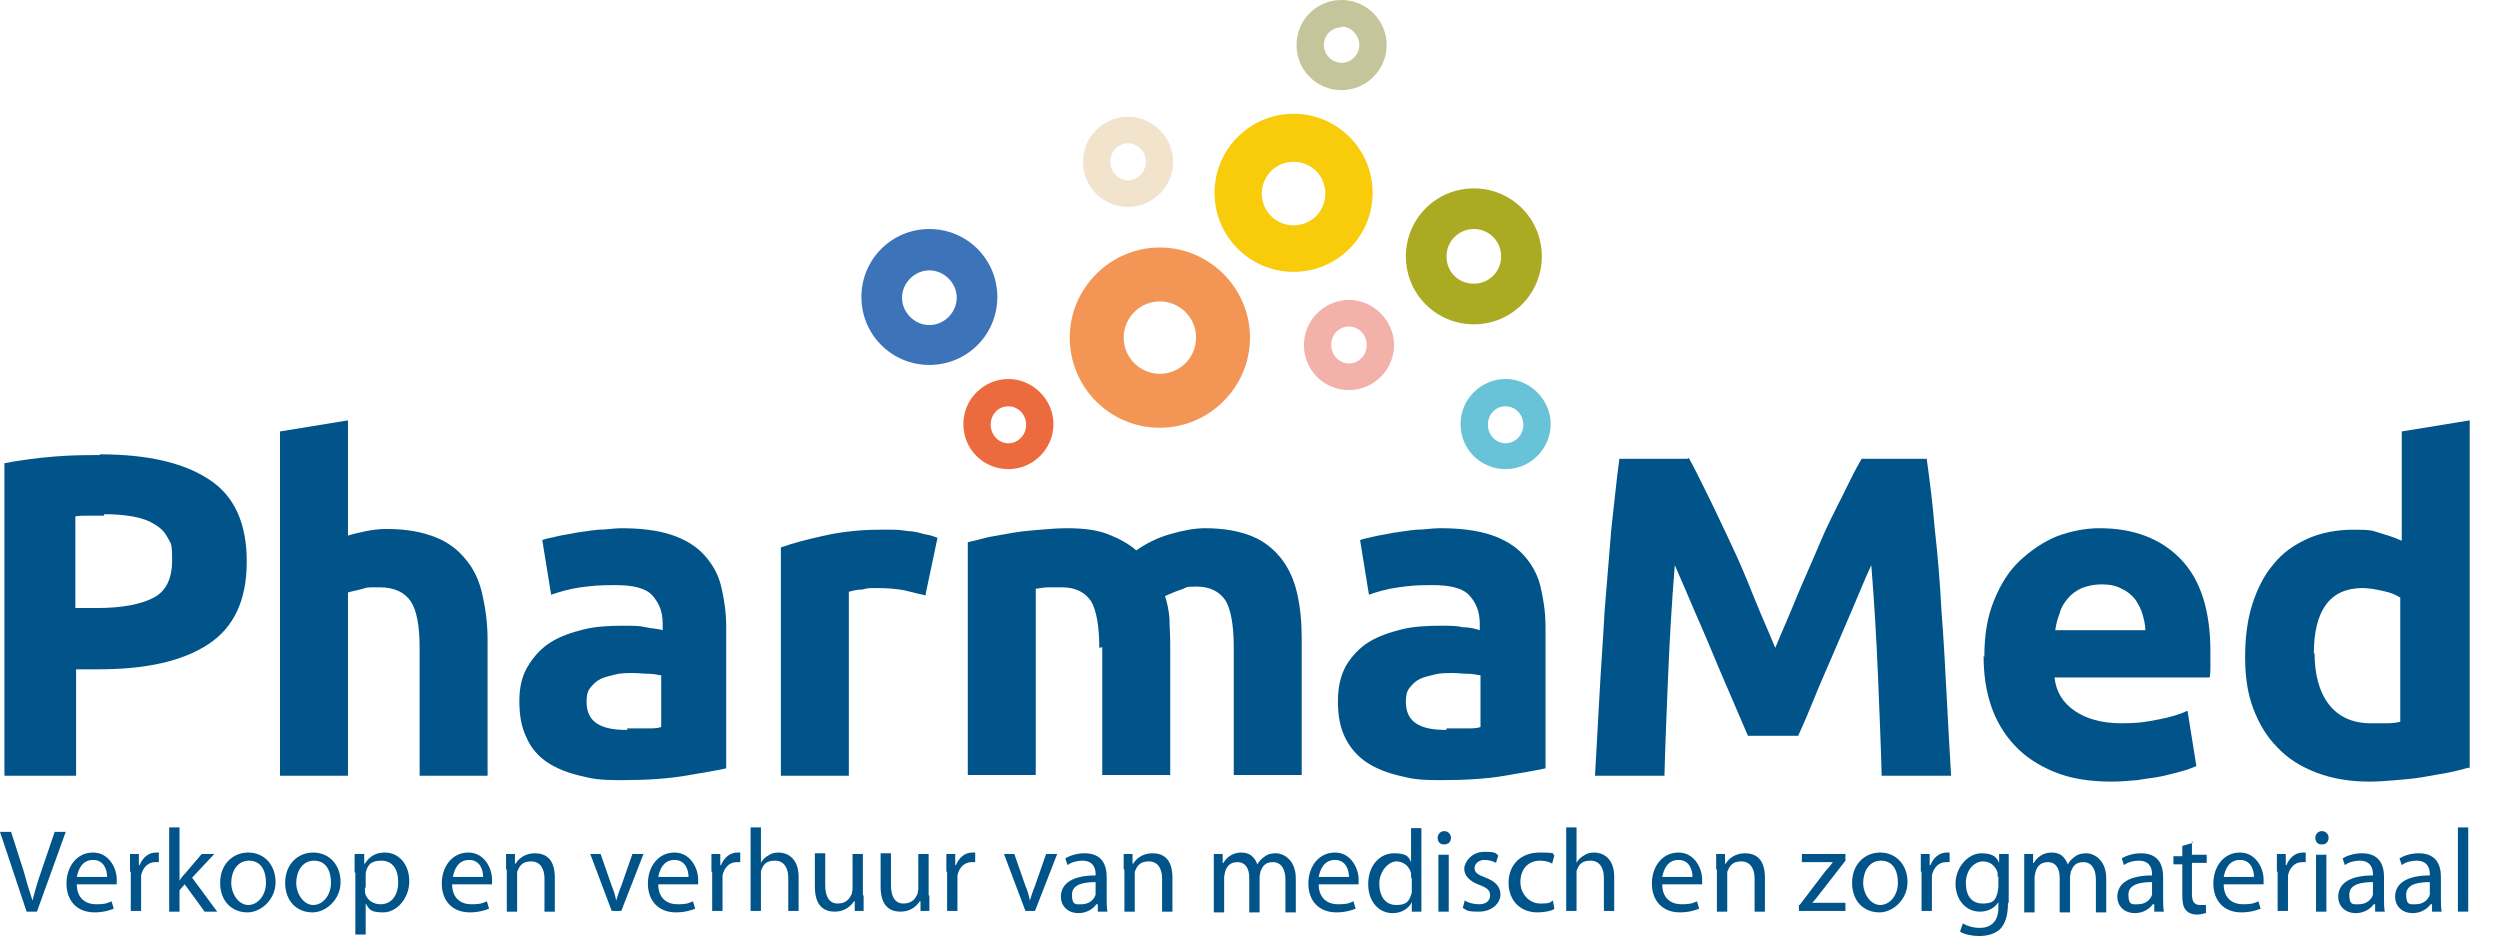 <?xml version="1.0" encoding="UTF-8"?>
<svg id="Calque_1" xmlns="http://www.w3.org/2000/svg" version="1.1" viewBox="0 0 338.4 127.8">
  <!-- Generator: Adobe Illustrator 29.2.1, SVG Export Plug-In . SVG Version: 2.1.0 Build 116)  -->
  <defs>
    <style>
      .st0 {
        fill: #f2e3cd;
      }

      .st1 {
        fill: #f39655;
      }

      .st2 {
        fill: #005489;
      }

      .st3 {
        fill: #eb6b3e;
      }

      .st4 {
        fill: #f8cb0b;
      }

      .st5 {
        fill: #aaab23;
      }

      .st6 {
        fill: #68c3d8;
      }

      .st7 {
        fill: #c5c59b;
      }

      .st8 {
        fill: #f3b2a9;
      }

      .st9 {
        fill: #3d74b9;
      }
    </style>
  </defs>
  <g>
    <path class="st2" d="M13.5,61.5c6.4,0,11.3,1.1,14.8,3.4,3.4,2.2,5.1,5.9,5.1,11.1s-1.7,8.9-5.2,11.2-8.4,3.4-14.9,3.4h-3v14.4H.6v-42.3c2.1-.4,4.3-.7,6.7-.9s4.4-.2,6.2-.2M14.1,69.8c-.7,0-1.4,0-2.1,0s-1.3,0-1.8.1v12.4h3c3.3,0,5.9-.5,7.6-1.4,1.7-.9,2.5-2.6,2.5-5.1s-.2-2.2-.6-3-1-1.4-1.9-1.9c-.8-.5-1.8-.8-2.9-1-1.2-.2-2.4-.3-3.8-.3"/>
    <path class="st2" d="M37.9,105v-46.6l9.2-1.5v15.6c.6-.2,1.4-.4,2.4-.6,1-.2,1.9-.3,2.8-.3,2.7,0,4.8.4,6.6,1.1,1.8.7,3.2,1.8,4.2,3.1,1.1,1.3,1.8,2.9,2.2,4.7.4,1.8.7,3.8.7,6.1v18.4h-9.2v-17.3c0-3-.4-5.1-1.2-6.3s-2.2-1.9-4.2-1.9-1.6,0-2.3.2c-.7.2-1.4.3-2,.5v24.8h-9.2,0Z"/>
    <path class="st2" d="M84.1,71.5c2.7,0,5,.3,6.8.9s3.3,1.5,4.4,2.7c1.1,1.2,1.9,2.6,2.3,4.2.4,1.7.7,3.5.7,5.5v19.2c-1.3.3-3.2.6-5.5,1-2.4.4-5.2.6-8.6.6s-4-.2-5.7-.6c-1.7-.4-3.2-1-4.4-1.8s-2.2-1.9-2.8-3.3c-.7-1.4-1-3-1-5s.4-3.5,1.2-4.8c.8-1.3,1.8-2.4,3.1-3.2,1.3-.8,2.8-1.3,4.4-1.7s3.4-.5,5.2-.5,2.3,0,3.2.2,1.7.2,2.3.4v-.9c0-1.6-.5-2.8-1.4-3.8s-2.6-1.4-5-1.4-3.1.1-4.7.3c-1.5.2-2.8.6-4,1l-1.2-7.4c.5-.2,1.2-.3,2-.5.8-.2,1.7-.3,2.6-.5.9-.1,1.9-.3,3-.4,1.1,0,2.1-.2,3.2-.2M84.9,98.6c.9,0,1.8,0,2.6,0,.8,0,1.5,0,2-.2v-7c-.4,0-.9-.2-1.7-.2s-1.4-.1-2.1-.1-1.7,0-2.4.2-1.4.3-2,.6c-.6.3-1,.7-1.4,1.2s-.5,1.1-.5,1.9c0,1.4.5,2.4,1.5,3,1,.6,2.3.8,4,.8"/>
    <path class="st2" d="M125.3,80.6c-.8-.2-1.8-.4-2.9-.7-1.1-.2-2.3-.3-3.6-.3s-1.3,0-2.1.2c-.8,0-1.4.2-1.8.3v24.9h-9.2v-30.9c1.7-.6,3.6-1.1,5.9-1.6,2.2-.5,4.8-.8,7.5-.8s1.1,0,1.8,0c.7,0,1.4.1,2.1.2.7,0,1.4.2,2.1.4.7.1,1.3.3,1.8.5l-1.6,7.6h0Z"/>
    <path class="st2" d="M148.8,87.7c0-3-.4-5.1-1.1-6.3-.8-1.2-2.1-1.9-3.9-1.9s-1.2,0-1.8,0c-.6,0-1.2.1-1.8.2v25.2h-9.2v-31.5c.8-.2,1.7-.4,2.8-.7,1.1-.2,2.2-.4,3.4-.6,1.2-.2,2.4-.3,3.6-.4s2.5-.2,3.7-.2c2.4,0,4.3.3,5.7.9,1.5.6,2.7,1.3,3.6,2.1,1.3-.9,2.8-1.7,4.6-2.2,1.7-.5,3.3-.8,4.7-.8,2.6,0,4.7.4,6.4,1.1,1.7.7,3,1.8,4,3.1s1.7,2.9,2.1,4.7c.4,1.8.6,3.8.6,6.1v18.4h-9.2v-17.3c0-3-.4-5.1-1.1-6.3-.8-1.2-2.1-1.9-3.9-1.9s-1.2.1-2.1.4-1.6.6-2.2.9c.3.9.5,1.9.6,3,0,1.1.1,2.2.1,3.4v17.8h-9.2v-17.3h0Z"/>
    <path class="st2" d="M195,71.5c2.7,0,5,.3,6.8.9s3.3,1.5,4.4,2.7c1.1,1.2,1.9,2.6,2.3,4.2.4,1.7.7,3.5.7,5.5v19.2c-1.3.3-3.2.6-5.5,1s-5.2.6-8.6.6-4-.2-5.7-.6c-1.7-.4-3.2-1-4.4-1.8-1.2-.8-2.2-1.9-2.9-3.3-.7-1.4-1-3-1-5s.4-3.5,1.1-4.8c.8-1.3,1.8-2.4,3.1-3.2,1.3-.8,2.8-1.3,4.4-1.7s3.4-.5,5.1-.5,2.3,0,3.2.2c.9,0,1.7.2,2.3.4v-.9c0-1.6-.5-2.8-1.4-3.8s-2.6-1.4-5-1.4-3.1.1-4.6.3c-1.5.2-2.9.6-4,1l-1.2-7.4c.5-.2,1.2-.3,2-.5.8-.2,1.7-.3,2.6-.5.9-.1,1.9-.3,3-.4,1.1,0,2.1-.2,3.2-.2M195.8,98.6c.9,0,1.8,0,2.6,0,.8,0,1.5,0,2-.2v-7c-.4,0-.9-.2-1.7-.2s-1.4-.1-2.1-.1-1.7,0-2.4.2-1.4.3-2,.6c-.6.3-1,.7-1.4,1.2s-.5,1.1-.5,1.9c0,1.4.5,2.4,1.5,3,1,.6,2.3.8,4,.8"/>
    <path class="st2" d="M228.6,62c.8,1.4,1.6,3.1,2.6,5.1,1,2,2,4.2,3.1,6.5s2.1,4.7,3.1,7.2,2,4.7,2.9,6.9c.9-2.2,1.9-4.4,2.9-6.9,1-2.4,2.1-4.8,3.1-7.2s2.1-4.5,3.1-6.5c1-2,1.8-3.7,2.6-5h8.8c.4,2.9.8,6,1.1,9.6.4,3.5.7,7.2.9,11,.3,3.8.5,7.7.7,11.5.2,3.8.4,7.5.6,10.8h-9.4c-.1-4.2-.3-8.7-.5-13.6s-.5-9.9-.9-14.9c-.8,1.7-1.6,3.7-2.5,5.8-.9,2.1-1.8,4.2-2.7,6.3-.9,2.1-1.8,4.1-2.6,6.1s-1.5,3.6-2.1,4.9h-6.8c-.6-1.4-1.3-3-2.1-4.9s-1.7-3.9-2.6-6.1-1.8-4.2-2.7-6.3c-.9-2.1-1.7-4-2.5-5.8-.4,5-.7,10-.9,14.9-.2,4.9-.4,9.5-.5,13.6h-9.4c.2-3.4.4-7,.6-10.8s.5-7.7.7-11.5c.3-3.8.6-7.5.9-11,.4-3.5.7-6.7,1.1-9.6h9.2Z"/>
    <path class="st2" d="M268.6,88.9c0-2.9.4-5.4,1.3-7.6.9-2.2,2-4,3.5-5.4,1.5-1.4,3.1-2.5,5-3.3,1.9-.7,3.8-1.1,5.8-1.1,4.6,0,8.3,1.4,11,4.2,2.7,2.8,4,7,4,12.5s0,1.1,0,1.8,0,1.2-.1,1.7h-21c.2,1.9,1.1,3.4,2.7,4.5,1.6,1.1,3.7,1.7,6.3,1.7s3.4-.2,5-.5,3-.7,4-1.2l1.2,7.5c-.5.2-1.2.5-2,.7-.8.2-1.8.5-2.8.7s-2.1.3-3.2.5c-1.2.1-2.3.2-3.5.2-2.9,0-5.5-.4-7.7-1.3s-4-2.1-5.4-3.6c-1.4-1.5-2.5-3.3-3.2-5.4-.7-2.1-1-4.3-1-6.7M290.4,85.4c0-.8-.2-1.6-.4-2.3-.2-.7-.6-1.4-1-2-.5-.6-1.1-1.1-1.8-1.4-.7-.4-1.6-.6-2.7-.6s-1.9.2-2.7.5c-.7.3-1.4.8-1.9,1.4-.5.6-.9,1.2-1.1,2-.3.8-.5,1.5-.6,2.3h12.2Z"/>
    <path class="st2" d="M334.2,103.9c-.8.2-1.8.5-2.9.7-1.1.2-2.2.4-3.4.6s-2.4.3-3.6.4-2.4.2-3.5.2c-2.7,0-5.1-.4-7.2-1.2-2.1-.8-3.9-1.9-5.3-3.4-1.5-1.5-2.5-3.2-3.3-5.3-.8-2.1-1.1-4.4-1.1-7s.3-5,1-7.2c.7-2.1,1.6-3.9,2.9-5.4,1.2-1.5,2.8-2.6,4.6-3.4,1.8-.8,3.9-1.2,6.2-1.2s2.4.1,3.4.4,2,.6,3.1,1.1v-14.8l9.2-1.5v47.1h0ZM313.3,88.4c0,2.8.6,5.2,1.9,6.9,1.3,1.7,3.2,2.6,5.7,2.6s1.6,0,2.3,0,1.3-.1,1.7-.2v-16.8c-.6-.4-1.3-.7-2.3-.9-.9-.2-1.9-.4-2.8-.4-4.4,0-6.6,3-6.6,8.9"/>
    <path class="st5" d="M199.5,43.9c-5.1,0-9.2-4.1-9.2-9.2s4.1-9.2,9.2-9.2,9.2,4.1,9.2,9.2-4.1,9.2-9.2,9.2M199.5,31c-2,0-3.7,1.6-3.7,3.7s1.6,3.7,3.7,3.7,3.7-1.7,3.7-3.7-1.6-3.7-3.7-3.7"/>
    <path class="st3" d="M136.5,63.5c-3.4,0-6.1-2.7-6.1-6.1s2.8-6.1,6.1-6.1,6.1,2.8,6.1,6.1-2.7,6.1-6.1,6.1M136.5,55c-1.4,0-2.4,1.1-2.4,2.5s1.1,2.5,2.4,2.5,2.4-1.1,2.4-2.5-1.1-2.5-2.4-2.5"/>
    <path class="st6" d="M203.8,63.5c-3.4,0-6.1-2.7-6.1-6.1s2.8-6.1,6.1-6.1,6.1,2.8,6.1,6.1-2.7,6.1-6.1,6.1M203.8,55c-1.4,0-2.4,1.1-2.4,2.5s1.1,2.5,2.4,2.5,2.4-1.1,2.4-2.5-1.1-2.5-2.4-2.5"/>
    <path class="st8" d="M182.6,52.8c-3.4,0-6.1-2.7-6.1-6.1s2.8-6.1,6.1-6.1,6.1,2.8,6.1,6.1-2.7,6.1-6.1,6.1M182.6,44.2c-1.4,0-2.4,1.1-2.4,2.5s1.1,2.5,2.4,2.5,2.4-1.1,2.4-2.5-1.1-2.5-2.4-2.5"/>
    <path class="st4" d="M175.1,36.8c-5.9,0-10.7-4.8-10.7-10.7s4.8-10.7,10.7-10.7,10.7,4.8,10.7,10.7-4.8,10.7-10.7,10.7M175.1,21.9c-2.4,0-4.3,1.9-4.3,4.3s1.9,4.3,4.3,4.3,4.3-1.9,4.3-4.3-1.9-4.3-4.3-4.3"/>
    <path class="st7" d="M181.6,12.2c-3.4,0-6.1-2.7-6.1-6.1s2.7-6.1,6.1-6.1,6.1,2.8,6.1,6.1-2.7,6.1-6.1,6.1M181.6,3.7c-1.4,0-2.4,1.1-2.4,2.4s1.1,2.4,2.4,2.4,2.4-1.1,2.4-2.4-1.1-2.5-2.4-2.5"/>
    <path class="st1" d="M157,57.9c-6.8,0-12.2-5.5-12.2-12.2s5.5-12.2,12.2-12.2,12.2,5.5,12.2,12.2-5.5,12.2-12.2,12.2M157,40.8c-2.7,0-4.9,2.2-4.9,4.9s2.2,4.9,4.9,4.9,4.9-2.2,4.9-4.9-2.2-4.9-4.9-4.9"/>
    <path class="st0" d="M152.7,28c-3.4,0-6.1-2.7-6.1-6.1s2.8-6.1,6.1-6.1,6.1,2.8,6.1,6.1-2.7,6.1-6.1,6.1M152.7,19.4c-1.4,0-2.4,1.1-2.4,2.5s1.1,2.5,2.4,2.5,2.4-1.1,2.4-2.5-1.1-2.5-2.4-2.5"/>
    <path class="st9" d="M125.8,49.4c-5.1,0-9.2-4.1-9.2-9.2s4.1-9.2,9.2-9.2,9.2,4.1,9.2,9.2-4.1,9.2-9.2,9.2M125.8,36.6c-2,0-3.7,1.7-3.7,3.7s1.7,3.7,3.7,3.7,3.7-1.7,3.7-3.7-1.7-3.7-3.7-3.7"/>
  </g>
  <g>
    <path class="st2" d="M3.6,123.4L0,112.6h1.5l1.7,5.3c.4,1.5.8,2.8,1.2,4h0c.3-1.2.7-2.6,1.2-4l1.8-5.3h1.5l-3.9,10.8h-1.5Z"/>
    <path class="st2" d="M10.4,119.7c0,1.9,1.2,2.7,2.6,2.7s1.6-.2,2.1-.4l.3,1c-.5.2-1.4.5-2.6.5-2.4,0-3.8-1.6-3.8-3.9s1.4-4.2,3.6-4.2,3.2,2.2,3.2,3.6,0,.5,0,.7h-5.4ZM14.5,118.7c0-.9-.4-2.3-1.9-2.3s-2,1.3-2.2,2.3h4.1Z"/>
    <path class="st2" d="M17.6,118c0-.9,0-1.7,0-2.4h1.2v1.5h.1c.4-1,1.2-1.7,2.2-1.7s.3,0,.4,0v1.3c-.1,0-.3,0-.5,0-1,0-1.7.8-1.9,1.8,0,.2,0,.4,0,.7v4.1h-1.4v-5.3Z"/>
    <path class="st2" d="M24.3,119.2h0c.2-.3.4-.6.7-.9l2.3-2.7h1.7l-3,3.2,3.4,4.6h-1.7l-2.7-3.7-.7.8v2.9h-1.4v-11.4h1.4v7.2Z"/>
    <path class="st2" d="M33.5,123.5c-2.1,0-3.7-1.5-3.7-4s1.7-4.1,3.8-4.1,3.7,1.6,3.7,4-2,4.1-3.8,4.1h0ZM33.6,122.5c1.3,0,2.4-1.3,2.4-3s-.7-3-2.3-3-2.4,1.5-2.4,3,1,3,2.3,3h0Z"/>
    <path class="st2" d="M42.3,123.5c-2.1,0-3.7-1.5-3.7-4s1.7-4.1,3.8-4.1,3.7,1.6,3.7,4-2,4.1-3.8,4.1h0ZM42.4,122.5c1.3,0,2.4-1.3,2.4-3s-.7-3-2.3-3-2.4,1.5-2.4,3,1,3,2.3,3h0Z"/>
    <path class="st2" d="M48,118.1c0-1,0-1.8,0-2.5h1.3v1.3h.1c.6-1,1.5-1.5,2.7-1.5,1.9,0,3.3,1.6,3.3,3.9s-1.7,4.2-3.5,4.2-1.9-.4-2.4-1.2h0v4.2h-1.4v-8.4ZM49.4,120.2c0,.2,0,.4,0,.6.2,1,1.1,1.6,2.1,1.6,1.5,0,2.4-1.2,2.4-3s-.8-2.9-2.3-2.9-1.9.7-2.1,1.7c0,.2,0,.4,0,.6v1.3Z"/>
    <path class="st2" d="M61.2,119.7c0,1.9,1.2,2.7,2.6,2.7s1.6-.2,2.1-.4l.3,1c-.5.2-1.4.5-2.6.5-2.4,0-3.8-1.6-3.8-3.9s1.4-4.2,3.6-4.2,3.2,2.2,3.2,3.6,0,.5,0,.7h-5.4ZM65.4,118.7c0-.9-.4-2.3-1.9-2.3s-2,1.3-2.2,2.3h4.1Z"/>
    <path class="st2" d="M68.5,117.7c0-.8,0-1.5,0-2.1h1.2v1.3h.1c.4-.7,1.3-1.4,2.6-1.4s2.7.6,2.7,3.3v4.6h-1.4v-4.5c0-1.2-.5-2.3-1.8-2.3s-1.6.7-1.9,1.4c0,.2,0,.4,0,.7v4.7h-1.4v-5.7Z"/>
    <path class="st2" d="M81.3,115.6l1.5,4.3c.3.7.5,1.4.6,2h0c.2-.6.4-1.3.7-2l1.5-4.3h1.5l-3,7.7h-1.3l-2.9-7.7h1.5Z"/>
    <path class="st2" d="M89.1,119.7c0,1.9,1.2,2.7,2.6,2.7s1.6-.2,2.1-.4l.3,1c-.5.2-1.4.5-2.6.5-2.4,0-3.8-1.6-3.8-3.9s1.4-4.2,3.6-4.2,3.2,2.2,3.2,3.6,0,.5,0,.7h-5.4ZM93.2,118.7c0-.9-.4-2.3-1.9-2.3s-2,1.3-2.2,2.3h4.1Z"/>
    <path class="st2" d="M96.3,118c0-.9,0-1.7,0-2.4h1.2v1.5h.1c.4-1,1.2-1.7,2.2-1.7s.3,0,.4,0v1.3c-.1,0-.3,0-.5,0-1,0-1.7.8-1.9,1.8,0,.2,0,.4,0,.7v4.1h-1.4v-5.3Z"/>
    <path class="st2" d="M101.6,112h1.4v4.8h0c.2-.4.6-.8,1-1,.4-.3.9-.4,1.4-.4,1,0,2.7.6,2.7,3.3v4.6h-1.4v-4.5c0-1.2-.5-2.3-1.8-2.3s-1.6.6-1.9,1.4c0,.2,0,.4,0,.7v4.7h-1.4v-11.4Z"/>
    <path class="st2" d="M116.9,121.2c0,.8,0,1.5,0,2.1h-1.2v-1.3h-.1c-.4.6-1.2,1.4-2.6,1.4s-2.7-.7-2.7-3.4v-4.5h1.4v4.3c0,1.5.5,2.5,1.7,2.5s1.6-.7,1.9-1.3c0-.2.1-.4.1-.7v-4.7h1.4v5.6Z"/>
    <path class="st2" d="M125.8,121.2c0,.8,0,1.5,0,2.1h-1.2v-1.3h-.1c-.4.6-1.2,1.4-2.6,1.4s-2.7-.7-2.7-3.4v-4.5h1.4v4.3c0,1.5.5,2.5,1.7,2.5s1.6-.7,1.9-1.3c0-.2.1-.4.1-.7v-4.7h1.4v5.6Z"/>
    <path class="st2" d="M128.1,118c0-.9,0-1.7,0-2.4h1.2v1.5h.1c.4-1,1.2-1.7,2.2-1.7s.3,0,.4,0v1.3c-.1,0-.3,0-.5,0-1,0-1.7.8-1.9,1.8,0,.2,0,.4,0,.7v4.1h-1.4v-5.3Z"/>
    <path class="st2" d="M137.3,115.6l1.5,4.3c.3.7.5,1.4.6,2h0c.2-.6.4-1.3.7-2l1.5-4.3h1.5l-3,7.7h-1.3l-2.9-7.7h1.5Z"/>
    <path class="st2" d="M149.8,121.5c0,.7,0,1.3.1,1.9h-1.3v-1h-.2c-.4.6-1.3,1.2-2.4,1.2-1.6,0-2.4-1.1-2.4-2.2,0-1.9,1.7-2.9,4.7-2.9v-.2c0-.6-.2-1.8-1.8-1.8-.7,0-1.5.2-2,.6l-.3-.9c.6-.4,1.6-.7,2.6-.7,2.4,0,3,1.6,3,3.2v2.9ZM148.4,119.4c-1.5,0-3.3.2-3.3,1.7s.6,1.3,1.3,1.3c1,0,1.7-.6,1.9-1.3,0-.1,0-.3,0-.4v-1.3Z"/>
    <path class="st2" d="M152.1,117.7c0-.8,0-1.5,0-2.1h1.2v1.3h.1c.4-.7,1.3-1.4,2.6-1.4s2.7.6,2.7,3.3v4.6h-1.4v-4.5c0-1.2-.5-2.3-1.8-2.3s-1.6.7-1.9,1.4c0,.2,0,.4,0,.7v4.7h-1.4v-5.7Z"/>
    <path class="st2" d="M164.3,117.7c0-.8,0-1.5,0-2.1h1.2v1.2h.1c.4-.7,1.2-1.4,2.4-1.4s1.8.6,2.2,1.6h0c.2-.4.6-.8.9-1,.5-.4,1-.5,1.7-.5s2.6.7,2.6,3.4v4.6h-1.4v-4.4c0-1.5-.6-2.4-1.7-2.4s-1.4.6-1.7,1.3c0,.2-.1.5-.1.7v4.8h-1.4v-4.7c0-1.2-.5-2.1-1.6-2.1s-1.5.7-1.7,1.4c0,.2-.1.4-.1.7v4.7h-1.4v-5.7Z"/>
    <path class="st2" d="M178.5,119.7c0,1.9,1.2,2.7,2.6,2.7s1.6-.2,2.1-.4l.3,1c-.5.2-1.4.5-2.6.5-2.4,0-3.8-1.6-3.8-3.9s1.4-4.2,3.6-4.2,3.2,2.2,3.2,3.6,0,.5,0,.7h-5.4ZM182.6,118.7c0-.9-.4-2.3-1.9-2.3s-2,1.3-2.2,2.3h4.1Z"/>
    <path class="st2" d="M192.4,112v9.4c0,.7,0,1.5,0,2h-1.3v-1.3h0c-.4.9-1.4,1.5-2.6,1.5-1.9,0-3.3-1.6-3.3-3.9,0-2.6,1.6-4.2,3.5-4.2s2,.6,2.3,1.2h0v-4.6h1.4ZM191,118.8c0-.2,0-.4,0-.6-.2-.9-1-1.6-2-1.6s-2.3,1.3-2.3,3,.8,2.9,2.3,2.9,1.8-.6,2.1-1.7c0-.2,0-.4,0-.6v-1.3Z"/>
    <path class="st2" d="M195.4,114.3c-.5,0-.8-.4-.8-.9s.4-.9.9-.9.9.4.9.9-.3.9-.9.9h0ZM194.7,123.4v-7.7h1.4v7.7h-1.4Z"/>
    <path class="st2" d="M198.3,121.9c.4.3,1.2.5,1.9.5,1,0,1.5-.5,1.5-1.2s-.4-1-1.4-1.4c-1.4-.5-2.1-1.3-2.1-2.2s1-2.3,2.7-2.3,1.5.2,1.9.5l-.3,1c-.3-.2-.9-.4-1.6-.4s-1.3.5-1.3,1.1.4.9,1.5,1.3c1.3.5,2,1.2,2,2.3s-1.1,2.3-2.9,2.3-1.6-.2-2.2-.5l.3-1.1Z"/>
    <path class="st2" d="M210.3,123.1c-.4.2-1.2.4-2.2.4-2.3,0-3.9-1.6-3.9-4s1.6-4.1,4.2-4.1,1.6.2,2,.4l-.3,1.1c-.3-.2-.9-.4-1.6-.4-1.8,0-2.7,1.3-2.7,2.9s1.2,2.9,2.7,2.9,1.3-.2,1.7-.4l.2,1.1Z"/>
    <path class="st2" d="M212,112h1.4v4.8h0c.2-.4.6-.8,1-1,.4-.3.9-.4,1.4-.4,1,0,2.7.6,2.7,3.3v4.6h-1.4v-4.5c0-1.2-.5-2.3-1.8-2.3s-1.6.6-1.9,1.4c0,.2,0,.4,0,.7v4.7h-1.4v-11.4Z"/>
    <path class="st2" d="M225,119.7c0,1.9,1.2,2.7,2.6,2.7s1.6-.2,2.1-.4l.3,1c-.5.2-1.4.5-2.6.5-2.4,0-3.8-1.6-3.8-3.9s1.4-4.2,3.6-4.2,3.2,2.2,3.2,3.6,0,.5,0,.7h-5.4ZM229.1,118.7c0-.9-.4-2.3-1.9-2.3s-2,1.3-2.2,2.3h4.1Z"/>
    <path class="st2" d="M232.3,117.7c0-.8,0-1.5,0-2.1h1.2v1.3h.1c.4-.7,1.3-1.4,2.6-1.4s2.7.6,2.7,3.3v4.6h-1.4v-4.5c0-1.2-.5-2.3-1.8-2.3s-1.6.7-1.9,1.4c0,.2,0,.4,0,.7v4.7h-1.4v-5.7Z"/>
    <path class="st2" d="M243.6,122.5l3.5-4.6c.4-.4.7-.8,1-1.2h0s-4.2,0-4.2,0v-1.1h5.9v.9l-3.5,4.5c-.3.4-.6.8-1,1.2h0s4.5,0,4.5,0v1.1h-6.3v-.8Z"/>
    <path class="st2" d="M254.4,123.5c-2.1,0-3.7-1.5-3.7-4s1.7-4.1,3.8-4.1,3.7,1.6,3.7,4-2,4.1-3.8,4.1h0ZM254.5,122.5c1.3,0,2.4-1.3,2.4-3s-.7-3-2.3-3-2.4,1.5-2.4,3,1,3,2.3,3h0Z"/>
    <path class="st2" d="M260,118c0-.9,0-1.7,0-2.4h1.2v1.5h.1c.4-1,1.2-1.7,2.2-1.7s.3,0,.4,0v1.3c-.1,0-.3,0-.5,0-1,0-1.7.8-1.9,1.8,0,.2,0,.4,0,.7v4.1h-1.4v-5.3Z"/>
    <path class="st2" d="M271.8,122.2c0,1.8-.4,2.9-1.1,3.6-.8.7-1.9.9-2.8.9s-2-.2-2.6-.6l.4-1.1c.5.3,1.3.6,2.3.6,1.4,0,2.5-.8,2.5-2.7v-.8h0c-.4.7-1.3,1.3-2.5,1.3-1.9,0-3.3-1.6-3.3-3.8s1.7-4.1,3.5-4.1,2.1.7,2.4,1.3h0v-1.2h1.3c0,.5,0,1.2,0,2.1v4.5ZM270.4,118.7c0-.2,0-.4,0-.6-.3-.8-.9-1.5-2-1.5s-2.3,1.1-2.3,2.9.8,2.8,2.3,2.8,1.7-.5,2-1.5c0-.2.1-.5.1-.8v-1.4Z"/>
    <path class="st2" d="M274,117.7c0-.8,0-1.5,0-2.1h1.2v1.2h.1c.4-.7,1.2-1.4,2.4-1.4s1.8.6,2.2,1.6h0c.2-.4.6-.8.9-1,.5-.4,1-.5,1.7-.5s2.6.7,2.6,3.4v4.6h-1.4v-4.4c0-1.5-.6-2.4-1.7-2.4s-1.4.6-1.7,1.3c0,.2-.1.5-.1.7v4.8h-1.4v-4.7c0-1.2-.5-2.1-1.6-2.1s-1.5.7-1.7,1.4c0,.2-.1.4-.1.7v4.7h-1.4v-5.7Z"/>
    <path class="st2" d="M292.8,121.5c0,.7,0,1.3.1,1.9h-1.3v-1h-.2c-.4.6-1.3,1.2-2.4,1.2-1.6,0-2.4-1.1-2.4-2.2,0-1.9,1.7-2.9,4.7-2.9v-.2c0-.6-.2-1.8-1.8-1.8-.7,0-1.5.2-2,.6l-.3-.9c.6-.4,1.6-.7,2.6-.7,2.4,0,3,1.6,3,3.2v2.9ZM291.4,119.4c-1.5,0-3.3.2-3.3,1.7s.6,1.3,1.3,1.3c1,0,1.7-.6,1.9-1.3,0-.1,0-.3,0-.4v-1.3Z"/>
    <path class="st2" d="M296.7,113.8v1.9h2v1.1h-2v4.2c0,1,.3,1.5,1.1,1.5s.6,0,.8,0v1.1c-.2,0-.6.2-1.2.2s-1.2-.2-1.5-.6c-.4-.4-.5-1.1-.5-2v-4.2h-1.2v-1.1h1.2v-1.4l1.4-.4Z"/>
    <path class="st2" d="M301,119.7c0,1.9,1.2,2.7,2.6,2.7s1.6-.2,2.1-.4l.3,1c-.5.2-1.4.5-2.6.5-2.4,0-3.8-1.6-3.8-3.9s1.4-4.2,3.6-4.2,3.2,2.2,3.2,3.6,0,.5,0,.7h-5.4ZM305.1,118.7c0-.9-.4-2.3-1.9-2.3s-2,1.3-2.2,2.3h4.1Z"/>
    <path class="st2" d="M308.2,118c0-.9,0-1.7,0-2.4h1.2v1.5h.1c.4-1,1.2-1.7,2.2-1.7s.3,0,.4,0v1.3c-.1,0-.3,0-.5,0-1,0-1.7.8-1.9,1.8,0,.2,0,.4,0,.7v4.1h-1.4v-5.3Z"/>
    <path class="st2" d="M314.2,114.3c-.5,0-.8-.4-.8-.9s.4-.9.9-.9.9.4.9.9-.3.9-.9.9h0ZM313.5,123.4v-7.7h1.4v7.7h-1.4Z"/>
    <path class="st2" d="M322.7,121.5c0,.7,0,1.3.1,1.9h-1.3v-1h-.2c-.4.6-1.3,1.2-2.4,1.2-1.6,0-2.4-1.1-2.4-2.2,0-1.9,1.7-2.9,4.7-2.9v-.2c0-.6-.2-1.8-1.8-1.8-.7,0-1.5.2-2,.6l-.3-.9c.6-.4,1.6-.7,2.6-.7,2.4,0,3,1.6,3,3.2v2.9ZM321.3,119.4c-1.5,0-3.3.2-3.3,1.7s.6,1.3,1.3,1.3c1,0,1.7-.6,1.9-1.3,0-.1,0-.3,0-.4v-1.3Z"/>
    <path class="st2" d="M330.4,121.5c0,.7,0,1.3.1,1.9h-1.3v-1h-.2c-.4.6-1.3,1.2-2.4,1.2-1.6,0-2.4-1.1-2.4-2.2,0-1.9,1.7-2.9,4.7-2.9v-.2c0-.6-.2-1.8-1.8-1.8-.7,0-1.5.2-2,.6l-.3-.9c.6-.4,1.6-.7,2.6-.7,2.4,0,3,1.6,3,3.2v2.9ZM329,119.4c-1.5,0-3.3.2-3.3,1.7s.6,1.3,1.3,1.3c1,0,1.7-.6,1.9-1.3,0-.1,0-.3,0-.4v-1.3Z"/>
    <path class="st2" d="M332.7,112h1.4v11.4h-1.4v-11.4Z"/>
  </g>
</svg>